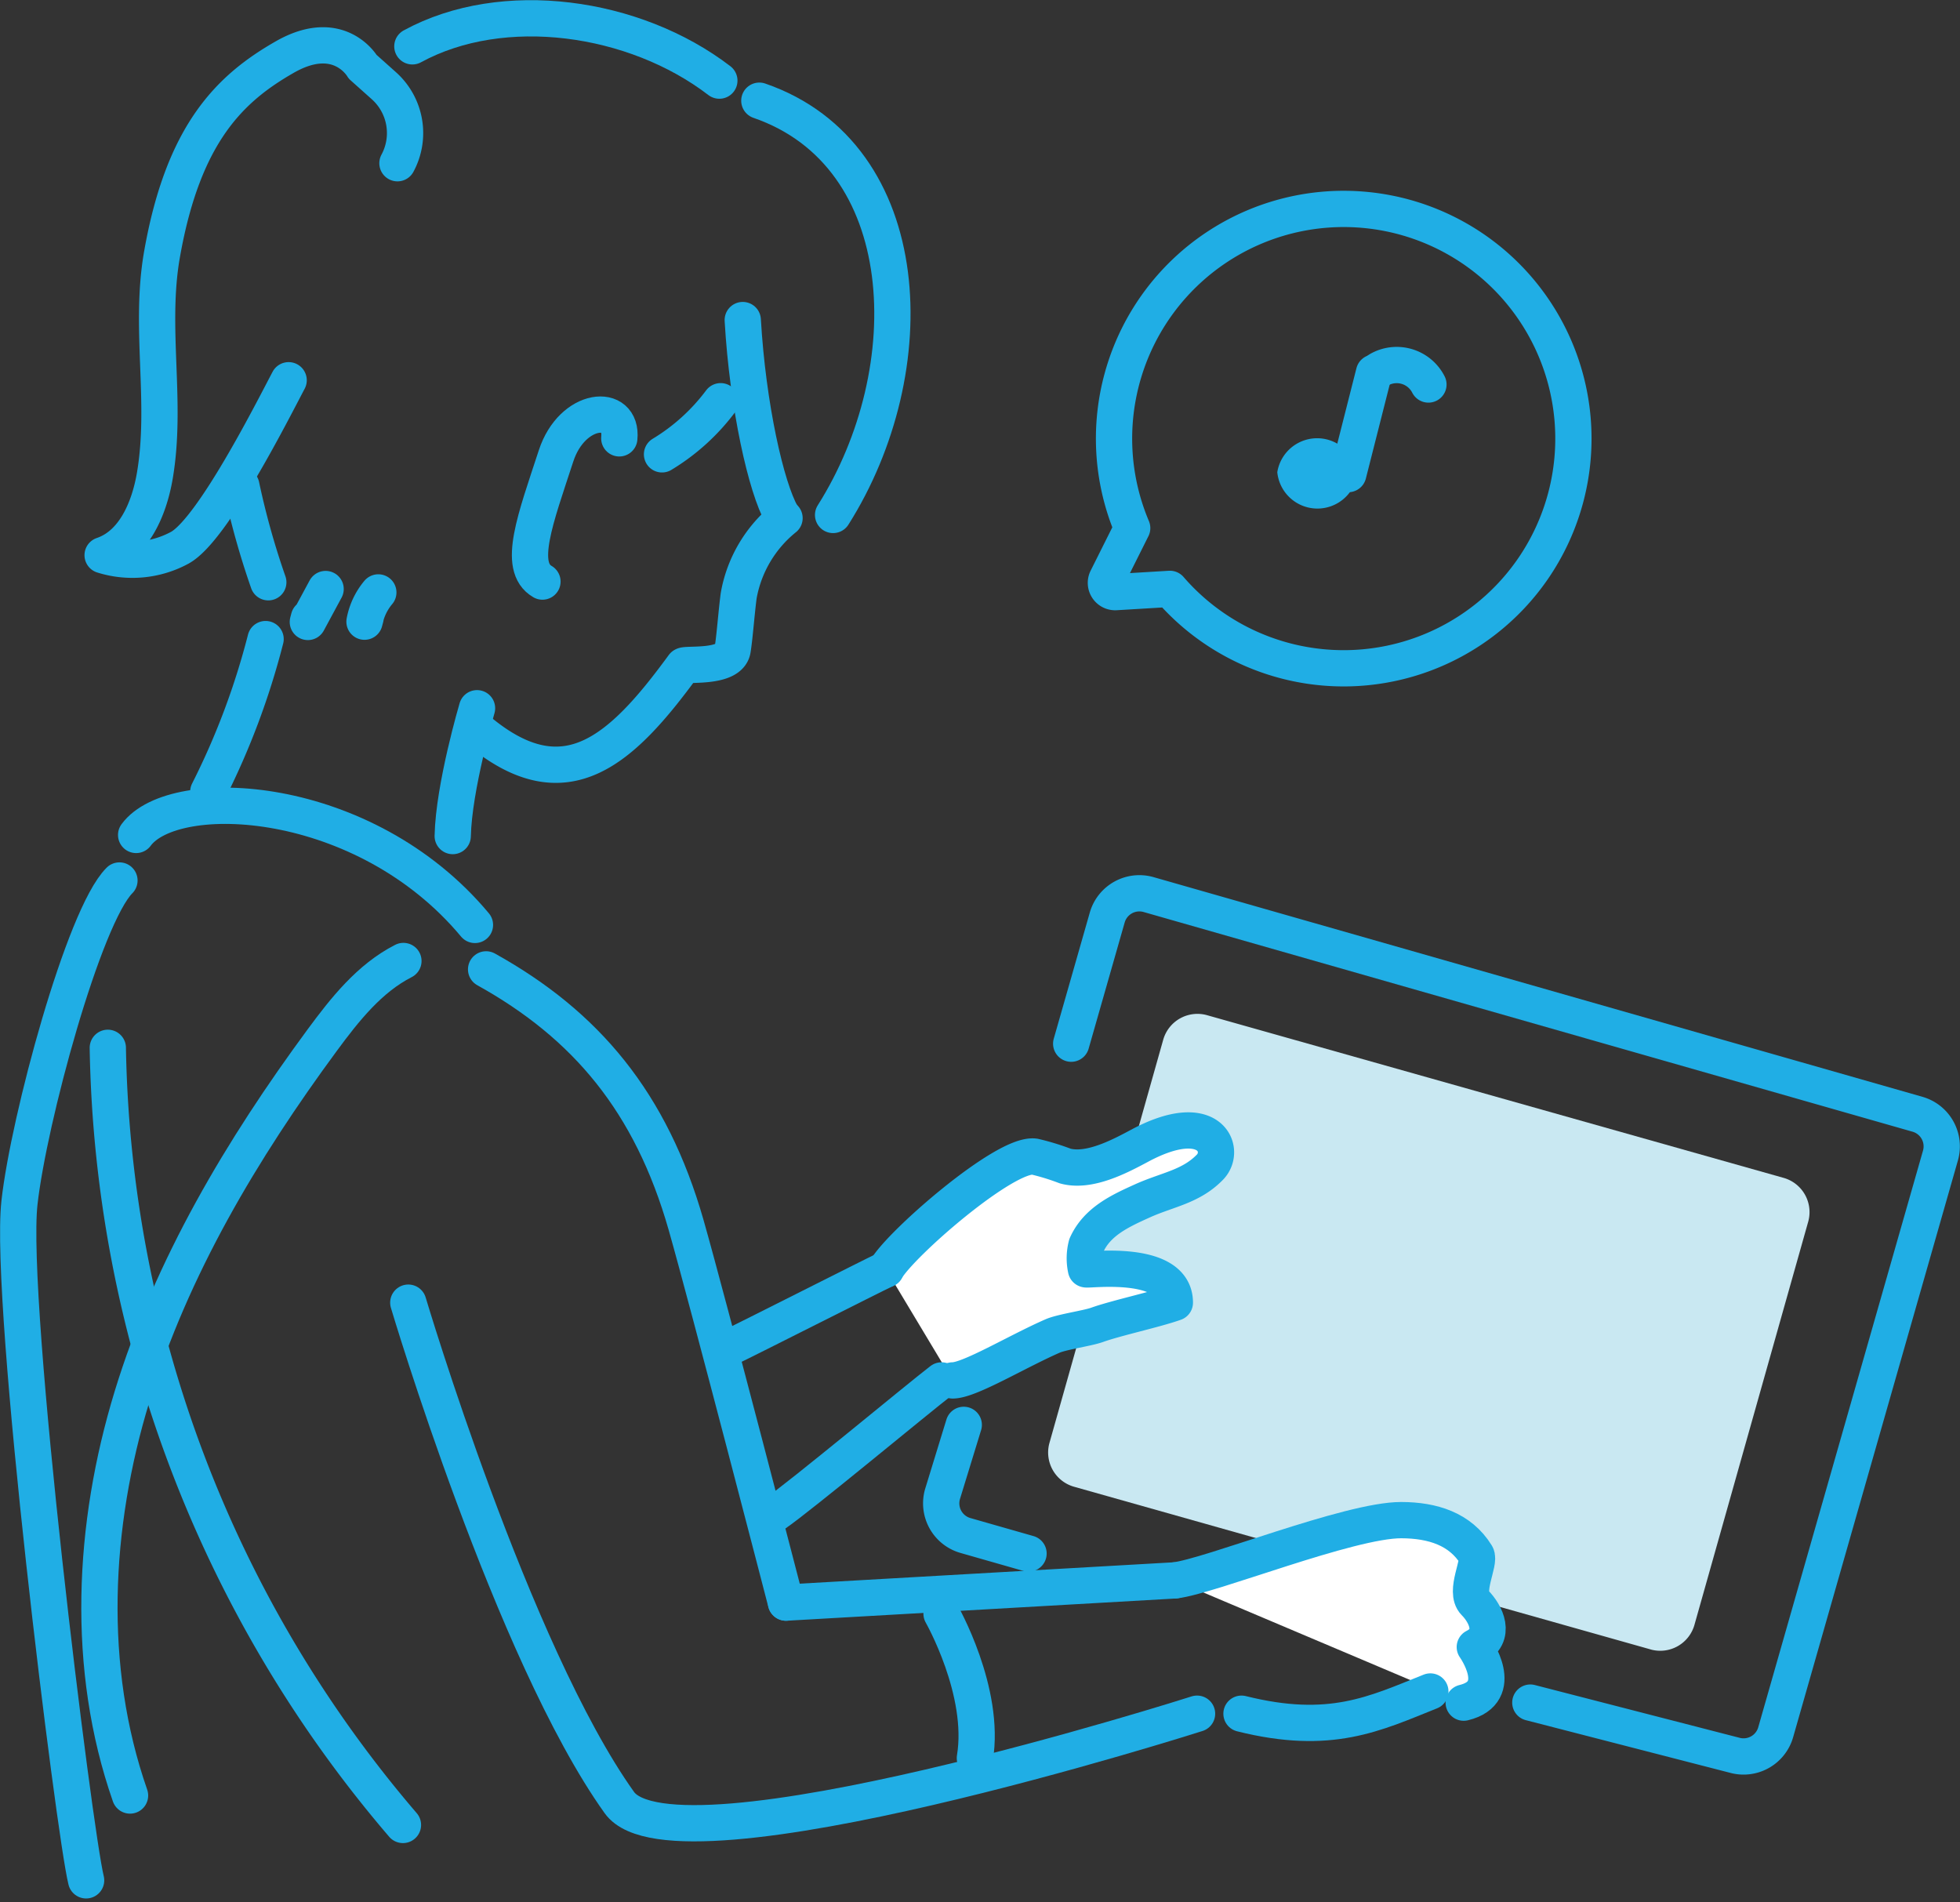 <svg xmlns="http://www.w3.org/2000/svg" width="162.114" height="157.344" viewBox="0 0 162.114 157.344"><rect x="0" y="0" width="162.114" height="157.344" fill="#333333" stroke="none"/><g transform="translate(1.506 1.514)"><path d="M136.522,174.933l-47.7-13.459a2.942,2.942,0,0,1-2.027-3.62L96.206,124.5a2.943,2.943,0,0,1,3.621-2.027l47.7,13.459a2.942,2.942,0,0,1,2.027,3.62l-9.412,33.356a2.942,2.942,0,0,1-3.62,2.027" transform="translate(-1.5 -40.021)" fill="#c9e8f2"/><path d="M64.883,81.36a10.611,10.611,0,0,0-3.791,6.415c-.192,1.469-.332,3.428-.5,4.463-.251,1.585-3.924,1.126-4.079,1.339-5.15,7.052-9.748,11.217-16.76,5.5" transform="translate(-1.5 -40.021)" fill="none" stroke="#20aee5" stroke-linecap="round" stroke-linejoin="round" stroke-width="3"/><path d="M21.961,91.367a61.892,61.892,0,0,1-4.736,12.615" transform="translate(-1.5 -40.021)" fill="none" stroke="#20aee5" stroke-linecap="round" stroke-linejoin="round" stroke-width="3"/><path d="M61.428,64.979c.414,7.143,1.937,13.861,3.227,16.117" transform="translate(-1.5 -40.021)" fill="none" stroke="#20aee5" stroke-linecap="round" stroke-linejoin="round" stroke-width="3"/><path d="M51.217,74.763c.3-2.985-3.9-2.62-5.23,1.446-1.7,5.207-3.247,9.178-1.126,10.4" transform="translate(-1.5 -40.021)" fill="none" stroke="#20aee5" stroke-linecap="round" stroke-linejoin="round" stroke-width="3"/><path d="M39.45,97.085s-1.925,6.512-2.011,10.573" transform="translate(-1.5 -40.021)" fill="none" stroke="#20aee5" stroke-linecap="round" stroke-linejoin="round" stroke-width="3"/><path d="M62.8,46.835C75.861,51.345,76.5,69.086,68.9,81.1" transform="translate(-1.5 -40.021)" fill="none" stroke="#20aee5" stroke-linecap="round" stroke-linejoin="round" stroke-width="3"/><path d="M19.955,78.689a64.906,64.906,0,0,0,2.23,7.977" transform="translate(-1.5 -40.021)" fill="none" stroke="#20aee5" stroke-linecap="round" stroke-linejoin="round" stroke-width="3"/><path d="M59.493,45.175c-7.016-5.382-17.9-6.92-25.392-2.835" transform="translate(-1.5 -40.021)" fill="none" stroke="#20aee5" stroke-linecap="round" stroke-linejoin="round" stroke-width="3"/><path d="M11.254,107.566c3.123-4.249,18.869-3.536,28.024,7.442" transform="translate(-1.5 -40.021)" fill="none" stroke="#20aee5" stroke-linecap="round" stroke-linejoin="round" stroke-width="3"/><path d="M40.2,118.684c8.27,4.594,13.642,10.993,16.54,21.134C58.573,146.25,65,171.059,65,171.059" transform="translate(-1.5 -40.021)" fill="none" stroke="#20aee5" stroke-linecap="round" stroke-linejoin="round" stroke-width="3"/><path d="M9.874,111.333c-2.955,2.955-7.507,19.782-8.27,26.647-.919,8.27,4.528,52.111,5.513,56.051" transform="translate(-1.5 -40.021)" fill="none" stroke="#20aee5" stroke-linecap="round" stroke-linejoin="round" stroke-width="3"/><path d="M32.868,52.007a5.253,5.253,0,0,0-1.12-6.407l-1.754-1.567s-1.935-3.385-6.447-.806S15.167,49.516,13.4,59.51c-1.084,6.114.44,12.235-.6,18.343-.464,2.717-1.708,5.687-4.317,6.573a8.224,8.224,0,0,0,6.384-.616c2.714-1.492,7.649-11.292,9-13.852" transform="translate(-1.5 -40.021)" fill="none" stroke="#20aee5" stroke-linecap="round" stroke-linejoin="round" stroke-width="3"/><path d="M26.926,87.225l-1.47,2.724c.03-.112.059-.224.089-.337" transform="translate(-1.5 -40.021)" fill="none" stroke="#20aee5" stroke-linecap="round" stroke-linejoin="round" stroke-width="3"/><path d="M31.285,87.507a5.275,5.275,0,0,0-1.142,2.419c.03-.113.061-.226.091-.339" transform="translate(-1.5 -40.021)" fill="none" stroke="#20aee5" stroke-linecap="round" stroke-linejoin="round" stroke-width="3"/><path d="M54.751,76.085A17.042,17.042,0,0,0,59.6,71.693" transform="translate(-1.5 -40.021)" fill="none" stroke="#20aee5" stroke-linecap="round" stroke-linejoin="round" stroke-width="3"/><path d="M33.764,146.25s8.618,28.972,17.458,41.349c4.6,6.432,47.782-7.351,47.782-7.351" transform="translate(-1.5 -40.021)" fill="none" stroke="#20aee5" stroke-linecap="round" stroke-linejoin="round" stroke-width="3"/><line y1="1.838" x2="32.16" transform="translate(63.506 129.201)" fill="none" stroke="#20aee5" stroke-linecap="round" stroke-linejoin="round" stroke-width="3"/><path d="M77.87,171.978s3.675,6.432,2.757,11.945" transform="translate(-1.5 -40.021)" fill="none" stroke="#20aee5" stroke-linecap="round" stroke-linejoin="round" stroke-width="3"/><path d="M97.166,169.222c2.892-.327,14.438-5,18.735-4.984,2.579.01,4.864.715,6.2,2.876.362.586-1.035,3.035-.125,3.946s1.838,2.756,0,3.675c0,0,2.676,3.726-.918,4.6" transform="translate(-1.5 -40.021)" fill="#fff"/><path d="M97.166,169.222c2.892-.327,14.438-5,18.735-4.984,2.579.01,4.864.715,6.2,2.876.362.586-1.035,3.035-.125,3.946s1.838,2.756,0,3.675c0,0,2.676,3.726-.918,4.6" transform="translate(-1.5 -40.021)" fill="none" stroke="#20aee5" stroke-linecap="round" stroke-linejoin="round" stroke-width="3"/><path d="M102.679,180.248c7.351,1.838,11.026,0,15.621-1.838" transform="translate(-1.5 -40.021)" fill="none" stroke="#20aee5" stroke-linecap="round" stroke-linejoin="round" stroke-width="3"/><path d="M88.594,124.83l2.983-10.442a2.766,2.766,0,0,1,3.408-1.893L158.6,130.67a2.764,2.764,0,0,1,1.893,3.408l-13.631,47.71a2.764,2.764,0,0,1-3.408,1.893L126.57,179.33" transform="translate(-1.5 -40.021)" fill="none" stroke="#20aee5" stroke-linecap="round" stroke-linejoin="round" stroke-width="3"/><path d="M85.065,167l-5.225-1.493a2.765,2.765,0,0,1-1.894-3.408l1.761-5.74" transform="translate(-1.5 -40.021)" fill="none" stroke="#20aee5" stroke-linecap="round" stroke-linejoin="round" stroke-width="3"/><path d="M73.276,143.493c1.164-2.073,9.829-9.636,12.274-9.323a19.554,19.554,0,0,1,2.554.782c1.966.532,4.451-.769,6.143-1.677,5.831-3.128,7.207.343,5.831,1.761-1.585,1.635-3.51,1.856-5.588,2.794-1.835.829-3.751,1.7-4.631,3.657a4.357,4.357,0,0,0-.043,2.006c.1.121,7.351-.919,7.351,2.757-1.565.562-4.868,1.275-6.433,1.837-.795.286-2.9.58-3.675.919-3,1.313-6.873,3.676-8.27,3.676" transform="translate(-1.5 -40.021)" fill="#fff"/><path d="M73.276,143.493c1.164-2.073,9.829-9.636,12.274-9.323a19.554,19.554,0,0,1,2.554.782c1.966.532,4.451-.769,6.143-1.677,5.831-3.128,7.207.343,5.831,1.761-1.585,1.635-3.51,1.856-5.588,2.794-1.835.829-3.751,1.7-4.631,3.657a4.357,4.357,0,0,0-.043,2.006c.1.121,7.351-.919,7.351,2.757-1.565.562-4.868,1.275-6.433,1.837-.795.286-2.9.58-3.675.919-3,1.313-6.873,3.676-8.27,3.676" transform="translate(-1.5 -40.021)" fill="none" stroke="#20aee5" stroke-linecap="round" stroke-linejoin="round" stroke-width="3"/><path d="M60.411,149.925c1.183-.556,11.681-5.877,12.864-6.432" transform="translate(-1.5 -40.021)" fill="none" stroke="#20aee5" stroke-linecap="round" stroke-linejoin="round" stroke-width="3"/><path d="M64.087,163.708c2.088-1.425,11.778-9.488,13.783-11.026" transform="translate(-1.5 -40.021)" fill="none" stroke="#20aee5" stroke-linecap="round" stroke-linejoin="round" stroke-width="3"/><path d="M33.361,117.991c-2.807,1.432-4.838,4-6.707,6.534C20.017,133.536,14.19,143.3,10.919,154s-3.857,22.449-.169,33.015" transform="translate(-1.5 -40.021)" fill="none" stroke="#20aee5" stroke-linecap="round" stroke-linejoin="round" stroke-width="3"/><path d="M8.911,125.173a101.335,101.335,0,0,0,24.411,64.276" transform="translate(-1.5 -40.021)" fill="none" stroke="#20aee5" stroke-linecap="round" stroke-linejoin="round" stroke-width="3"/><g transform="translate(87.094 12.239)"><path d="M26.287,1.457a19,19,0,1,0,3.588,33.12l4.531,1.177a.767.767,0,0,0,.932-.947l-1.195-4.324A19.011,19.011,0,0,0,26.287,1.457Z" transform="matrix(-0.208, 0.978, -0.978, -0.208, 45.075, 7.901)" fill="none" stroke="#20aee5" stroke-linecap="round" stroke-linejoin="round" stroke-width="3"/><line x1="2.129" y2="8.391" transform="translate(22.918 17.068)" fill="none" stroke="#20aee5" stroke-linecap="round" stroke-linejoin="round" stroke-width="3"/><path d="M85.462,27.276a2.943,2.943,0,0,1,4.087,1.22" transform="translate(-60.002 -10.447)" fill="none" stroke="#20aee5" stroke-linecap="round" stroke-linejoin="round" stroke-width="3"/><path d="M75.821,41.627a3.336,3.336,0,0,1-6.614-.193,3.336,3.336,0,0,1,6.614.193" transform="translate(-52.161 -16.128)" fill="#20aee5"/></g></g></svg>